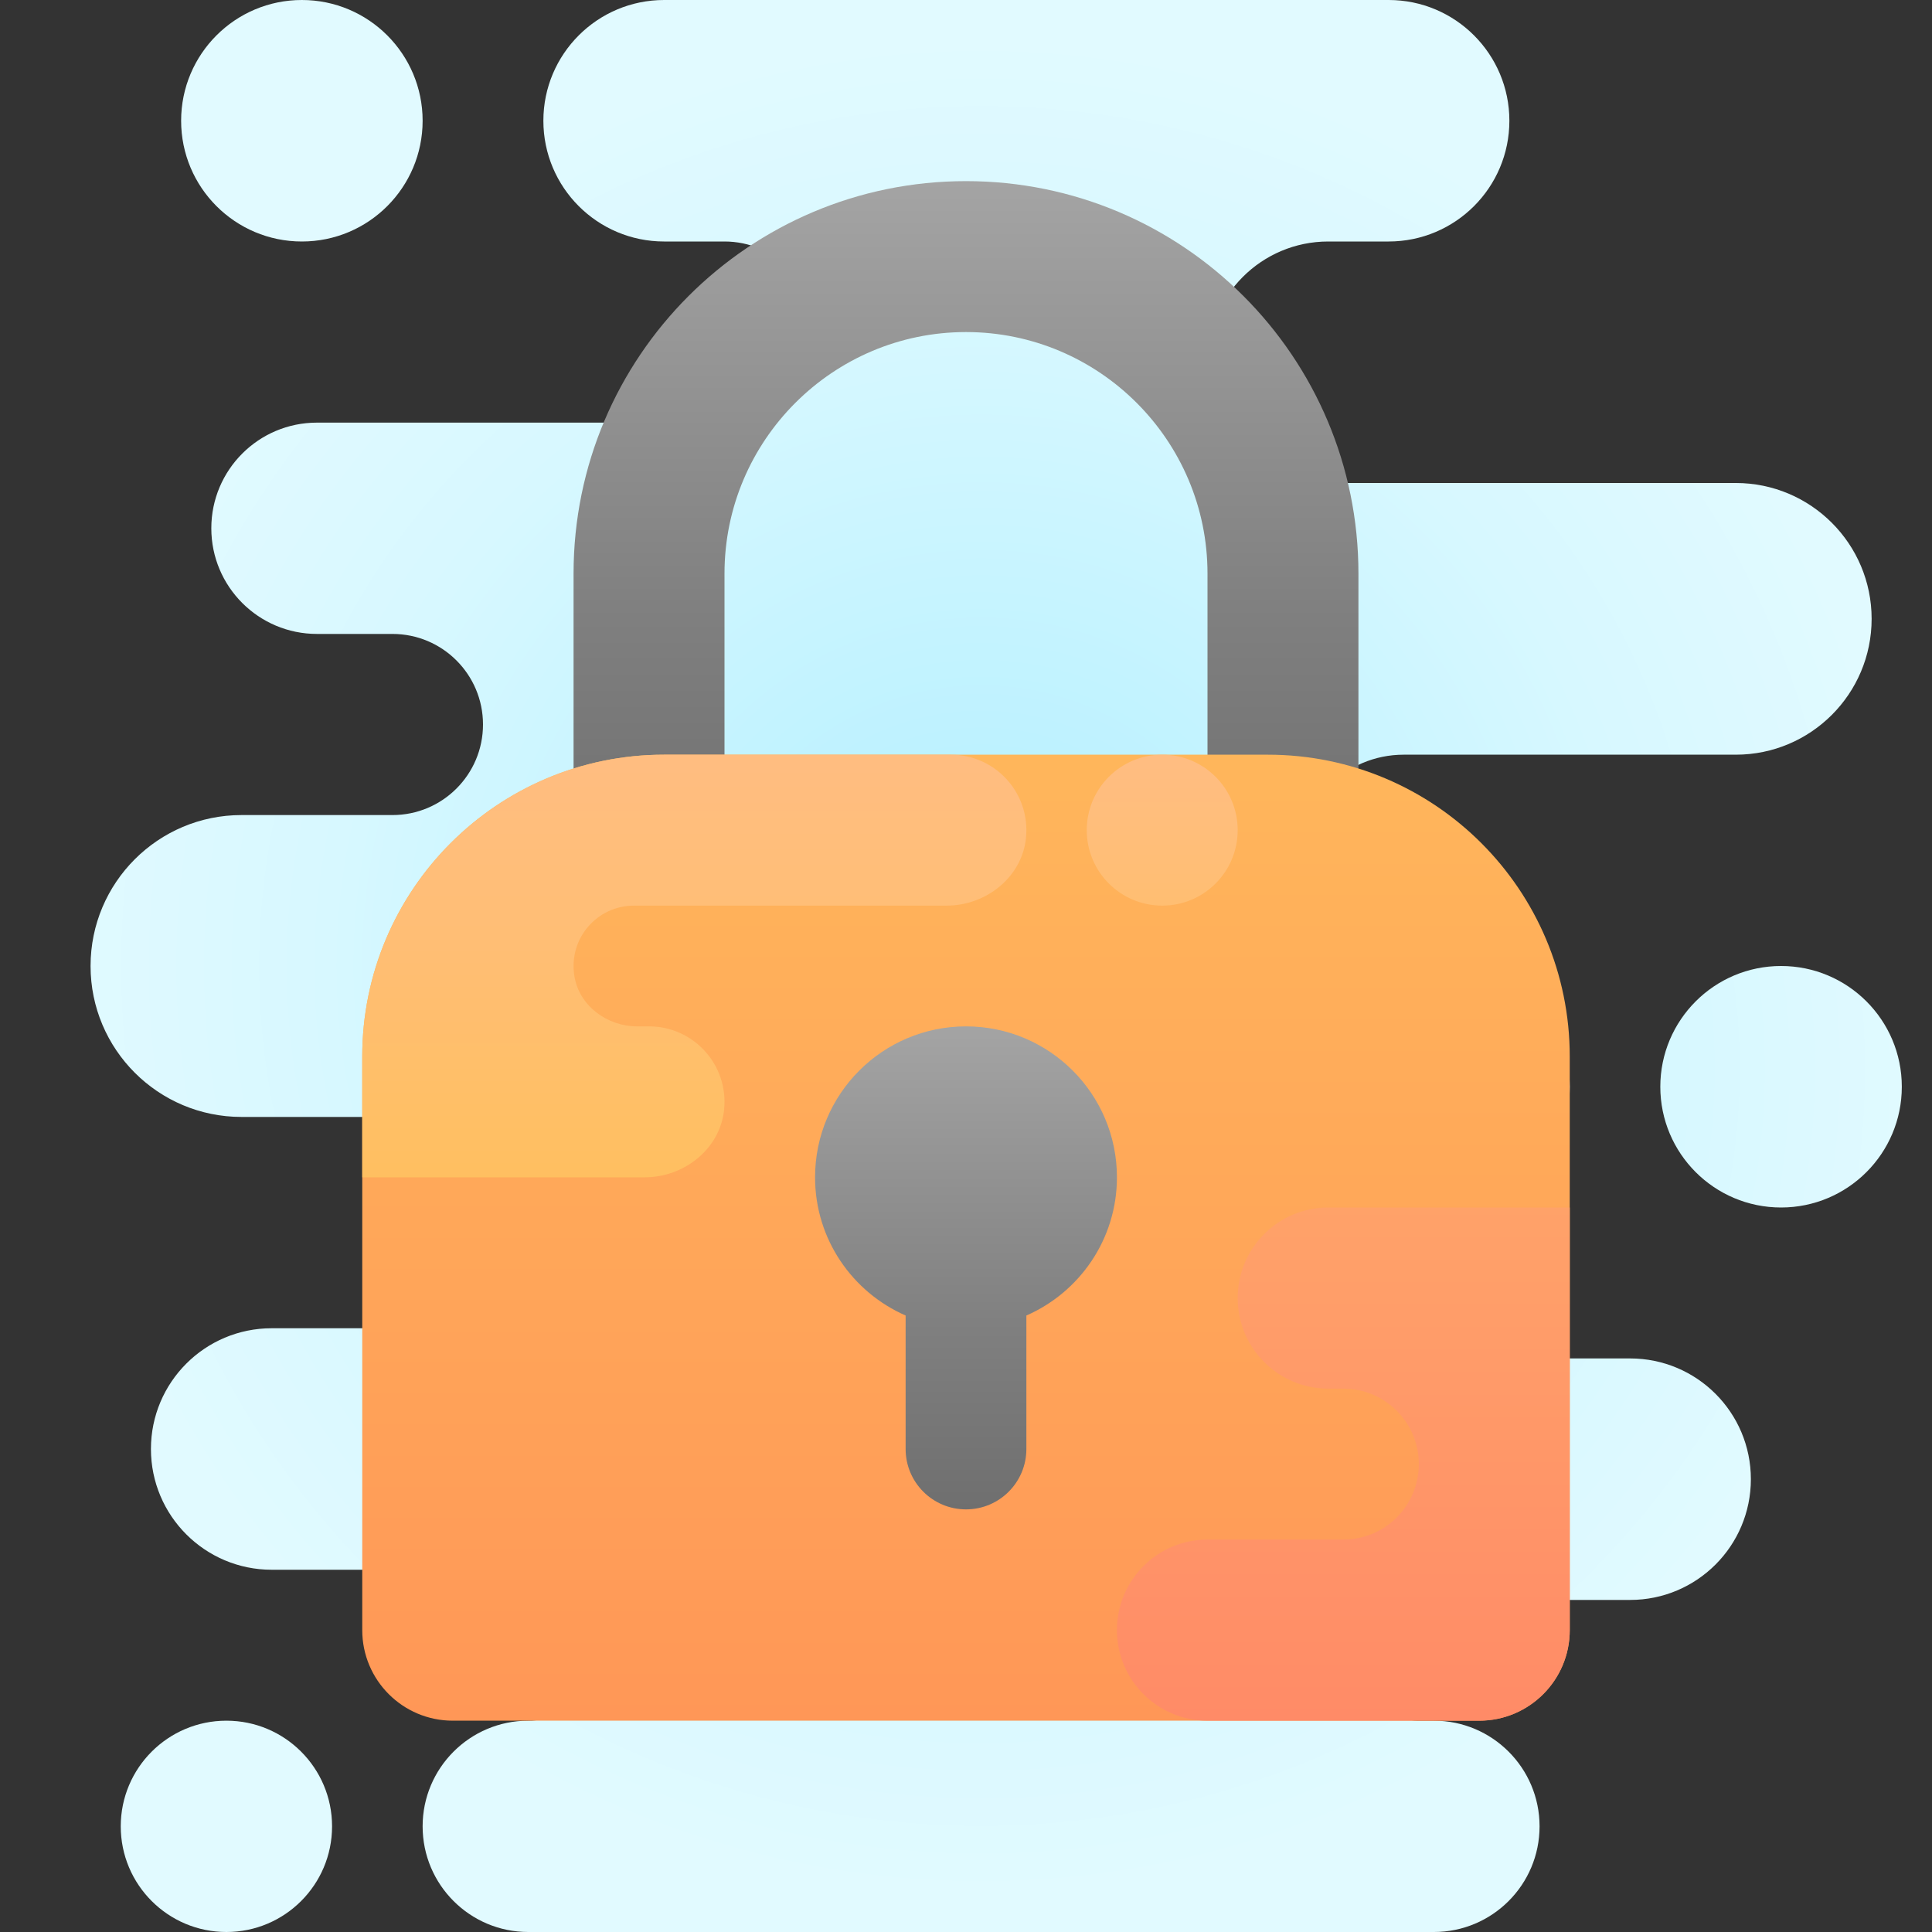 <svg xmlns="http://www.w3.org/2000/svg" x="0px" y="0px" width="100" height="100" viewBox="0,0,256,256">
<rect x="0" y="0" width="256" height="256" fill="#333333" stroke="none"/>
<defs><radialGradient cx="36.833" cy="35.917" r="26" gradientUnits="userSpaceOnUse" id="color-1_118981_gr1"><stop offset="0" stop-color="#9bff95"></stop><stop offset="0.193" stop-color="#bbf1ff"></stop><stop offset="0.703" stop-color="#d7f8ff"></stop><stop offset="1" stop-color="#e1faff"></stop></radialGradient><radialGradient cx="31.417" cy="29.917" r="28.77" gradientUnits="userSpaceOnUse" id="color-2_118981_gr2"><stop offset="0" stop-color="#9bff95"></stop><stop offset="0.193" stop-color="#bbf1ff"></stop><stop offset="0.703" stop-color="#d7f8ff"></stop><stop offset="1" stop-color="#e1faff"></stop></radialGradient><radialGradient cx="32.5" cy="32" r="30.775" gradientUnits="userSpaceOnUse" id="color-3_118981_gr3"><stop offset="0" stop-color="#9bff95"></stop><stop offset="0.193" stop-color="#bbf1ff"></stop><stop offset="0.703" stop-color="#d7f8ff"></stop><stop offset="1" stop-color="#e1faff"></stop></radialGradient><radialGradient cx="35.917" cy="35.417" r="27.938" gradientUnits="userSpaceOnUse" id="color-4_118981_gr4"><stop offset="0" stop-color="#9bff95"></stop><stop offset="0.193" stop-color="#bbf1ff"></stop><stop offset="0.703" stop-color="#d7f8ff"></stop><stop offset="1" stop-color="#e1faff"></stop></radialGradient><linearGradient x1="32" y1="6" x2="32" y2="29" gradientUnits="userSpaceOnUse" id="color-5_118981_gr5"><stop offset="0" stop-color="#a4a4a4"></stop><stop offset="0.63" stop-color="#7f7f7f"></stop><stop offset="1" stop-color="#6f6f6f"></stop><stop offset="1" stop-color="#6f6f6f"></stop></linearGradient><linearGradient x1="32" y1="57" x2="32" y2="25" gradientUnits="userSpaceOnUse" id="color-6_118981_gr6"><stop offset="0" stop-color="#ff9757"></stop><stop offset="1" stop-color="#ffb65b"></stop><stop offset="1" stop-color="#ffb65b"></stop></linearGradient><linearGradient x1="32" y1="34" x2="32" y2="50" gradientUnits="userSpaceOnUse" id="color-7_118981_gr7"><stop offset="0" stop-color="#a4a4a4"></stop><stop offset="0.63" stop-color="#7f7f7f"></stop><stop offset="1" stop-color="#6f6f6f"></stop><stop offset="1" stop-color="#6f6f6f"></stop></linearGradient><linearGradient x1="38.5" y1="38.125" x2="38.5" y2="24.056" gradientUnits="userSpaceOnUse" id="color-8_118981_gr8"><stop offset="0" stop-color="#ffc050"></stop><stop offset="0.004" stop-color="#ffc050"></stop><stop offset="0.641" stop-color="#ffbe75"></stop><stop offset="1" stop-color="#ffbd85"></stop><stop offset="1" stop-color="#ffbd85"></stop></linearGradient><linearGradient x1="23" y1="45.458" x2="23" y2="22.792" gradientUnits="userSpaceOnUse" id="color-9_118981_gr9"><stop offset="0" stop-color="#ffc050"></stop><stop offset="0.004" stop-color="#ffc050"></stop><stop offset="0.641" stop-color="#ffbe75"></stop><stop offset="1" stop-color="#ffbd85"></stop><stop offset="1" stop-color="#ffbd85"></stop></linearGradient><linearGradient x1="44.5" y1="57" x2="44.5" y2="32.367" gradientUnits="userSpaceOnUse" id="color-10_118981_gr10"><stop offset="0" stop-color="#ff8b67"></stop><stop offset="0.847" stop-color="#ffa76a"></stop><stop offset="1" stop-color="#ffad6b"></stop><stop offset="1" stop-color="#ffad6b"></stop></linearGradient></defs><g fill="none" fill-rule="nonzero" stroke="none" stroke-width="1" stroke-linecap="butt" stroke-linejoin="miter" stroke-miterlimit="10" stroke-dasharray="" stroke-dashoffset="0" font-family="none" font-weight="none" font-size="none" text-anchor="none" style="mix-blend-mode: normal"><g transform="scale(4,4)"><path d="M10,8v0c2.209,0 4,-1.791 4,-4v0c0,-2.209 -1.791,-4 -4,-4v0c-2.209,0 -4,1.791 -4,4v0c0,2.209 1.791,4 4,4z" fill="url(#color-1_118981_gr1)"></path><path d="M7.5,64v0c1.933,0 3.5,-1.567 3.5,-3.5v0c0,-1.933 -1.567,-3.5 -3.5,-3.5v0c-1.933,0 -3.5,1.567 -3.5,3.5v0c0,1.933 1.567,3.5 3.5,3.5z" fill="url(#color-2_118981_gr2)"></path><path d="M62,20.5v0c0,-2.485 -2.015,-4.5 -4.5,-4.5h-13.5c-2.209,0 -4,-1.791 -4,-4v0c0,-2.209 1.791,-4 4,-4h2c2.209,0 4,-1.791 4,-4v0c0,-2.209 -1.791,-4 -4,-4h-24c-2.209,0 -4,1.791 -4,4v0c0,2.209 1.791,4 4,4h2c1.657,0 3,1.343 3,3v0c0,1.657 -1.343,3 -3,3h-13.5c-1.933,0 -3.5,1.567 -3.5,3.5v0c0,1.933 1.567,3.5 3.5,3.5h2.5c1.657,0 3,1.343 3,3v0c0,1.657 -1.343,3 -3,3h-5c-2.761,0 -5,2.239 -5,5v0c0,2.761 2.239,5 5,5h5.5c1.933,0 3.5,1.567 3.5,3.5v0c0,1.933 -1.567,3.5 -3.5,3.5h-4.5c-2.209,0 -4,1.791 -4,4v0c0,2.209 1.791,4 4,4h8.5c1.381,0 2.5,1.119 2.5,2.5v0c0,1.381 -1.119,2.5 -2.5,2.5v0c-1.933,0 -3.5,1.567 -3.5,3.5v0c0,1.933 1.567,3.5 3.5,3.5h30c1.933,0 3.5,-1.567 3.5,-3.5v0c0,-1.933 -1.567,-3.5 -3.5,-3.5h-0.5c-1.105,0 -2,-0.895 -2,-2v0c0,-1.105 0.895,-2 2,-2h7c2.209,0 4,-1.791 4,-4v0c0,-2.209 -1.791,-4 -4,-4h-6.5c-1.381,0 -2.5,-1.119 -2.5,-2.5v0c0,-1.381 1.119,-2.5 2.5,-2.5h0.5c2.209,0 4,-1.791 4,-4v0c0,-2.209 -1.791,-4 -4,-4h-1.5c-1.933,0 -3.5,-1.567 -3.5,-3.5v0c0,-1.933 1.567,-3.5 3.5,-3.5h11c2.485,0 4.5,-2.015 4.5,-4.5z" fill="url(#color-3_118981_gr3)"></path><path d="M59,40v0c-2.209,0 -4,-1.791 -4,-4v0c0,-2.209 1.791,-4 4,-4v0c2.209,0 4,1.791 4,4v0c0,2.209 -1.791,4 -4,4z" fill="url(#color-4_118981_gr4)"></path><path d="M32,6c-7.18,0 -13,5.82 -13,13v10h5v-10c0,-4.411 3.589,-8 8,-8c4.411,0 8,3.589 8,8v10h5v-10c0,-7.18 -5.82,-13 -13,-13z" fill="url(#color-5_118981_gr5)"></path><path d="M49,57h-34c-1.657,0 -3,-1.343 -3,-3v-19c0,-5.523 4.477,-10 10,-10h20c5.523,0 10,4.477 10,10v19c0,1.657 -1.343,3 -3,3z" fill="url(#color-6_118981_gr6)"></path><path d="M37,39c0,-2.761 -2.239,-5 -5,-5c-2.761,0 -5,2.239 -5,5c0,2.049 1.236,3.806 3,4.578v4.422c0,1.105 0.895,2 2,2c1.105,0 2,-0.895 2,-2v-4.422c1.764,-0.772 3,-2.529 3,-4.578z" fill="url(#color-7_118981_gr7)"></path><path d="M38.5,25v0c1.381,0 2.5,1.119 2.5,2.5v0c0,1.381 -1.119,2.5 -2.5,2.5v0c-1.381,0 -2.5,-1.119 -2.5,-2.5v0c0,-1.381 1.119,-2.5 2.5,-2.5z" fill="url(#color-8_118981_gr8)"></path><path d="M12,35v4h9.357c1.308,0 2.499,-0.941 2.63,-2.242c0.15,-1.497 -1.021,-2.758 -2.487,-2.758h-0.393c-0.996,0 -1.92,-0.681 -2.08,-1.664c-0.203,-1.253 0.758,-2.336 1.973,-2.336h10.357c1.308,0 2.499,-0.941 2.63,-2.242c0.15,-1.497 -1.021,-2.758 -2.487,-2.758h-9.5c-5.523,0 -10,4.477 -10,10z" fill="url(#color-9_118981_gr9)"></path><path d="M41,43v0c0,1.657 1.343,3 3,3h0.5c1.381,0 2.5,1.119 2.5,2.5v0c0,1.381 -1.119,2.5 -2.5,2.5h-4.5c-1.657,0 -3,1.343 -3,3v0c0,1.657 1.343,3 3,3h9c1.657,0 3,-1.343 3,-3v-14h-8c-1.657,0 -3,1.343 -3,3z" fill="url(#color-10_118981_gr10)"></path></g></g>
</svg>